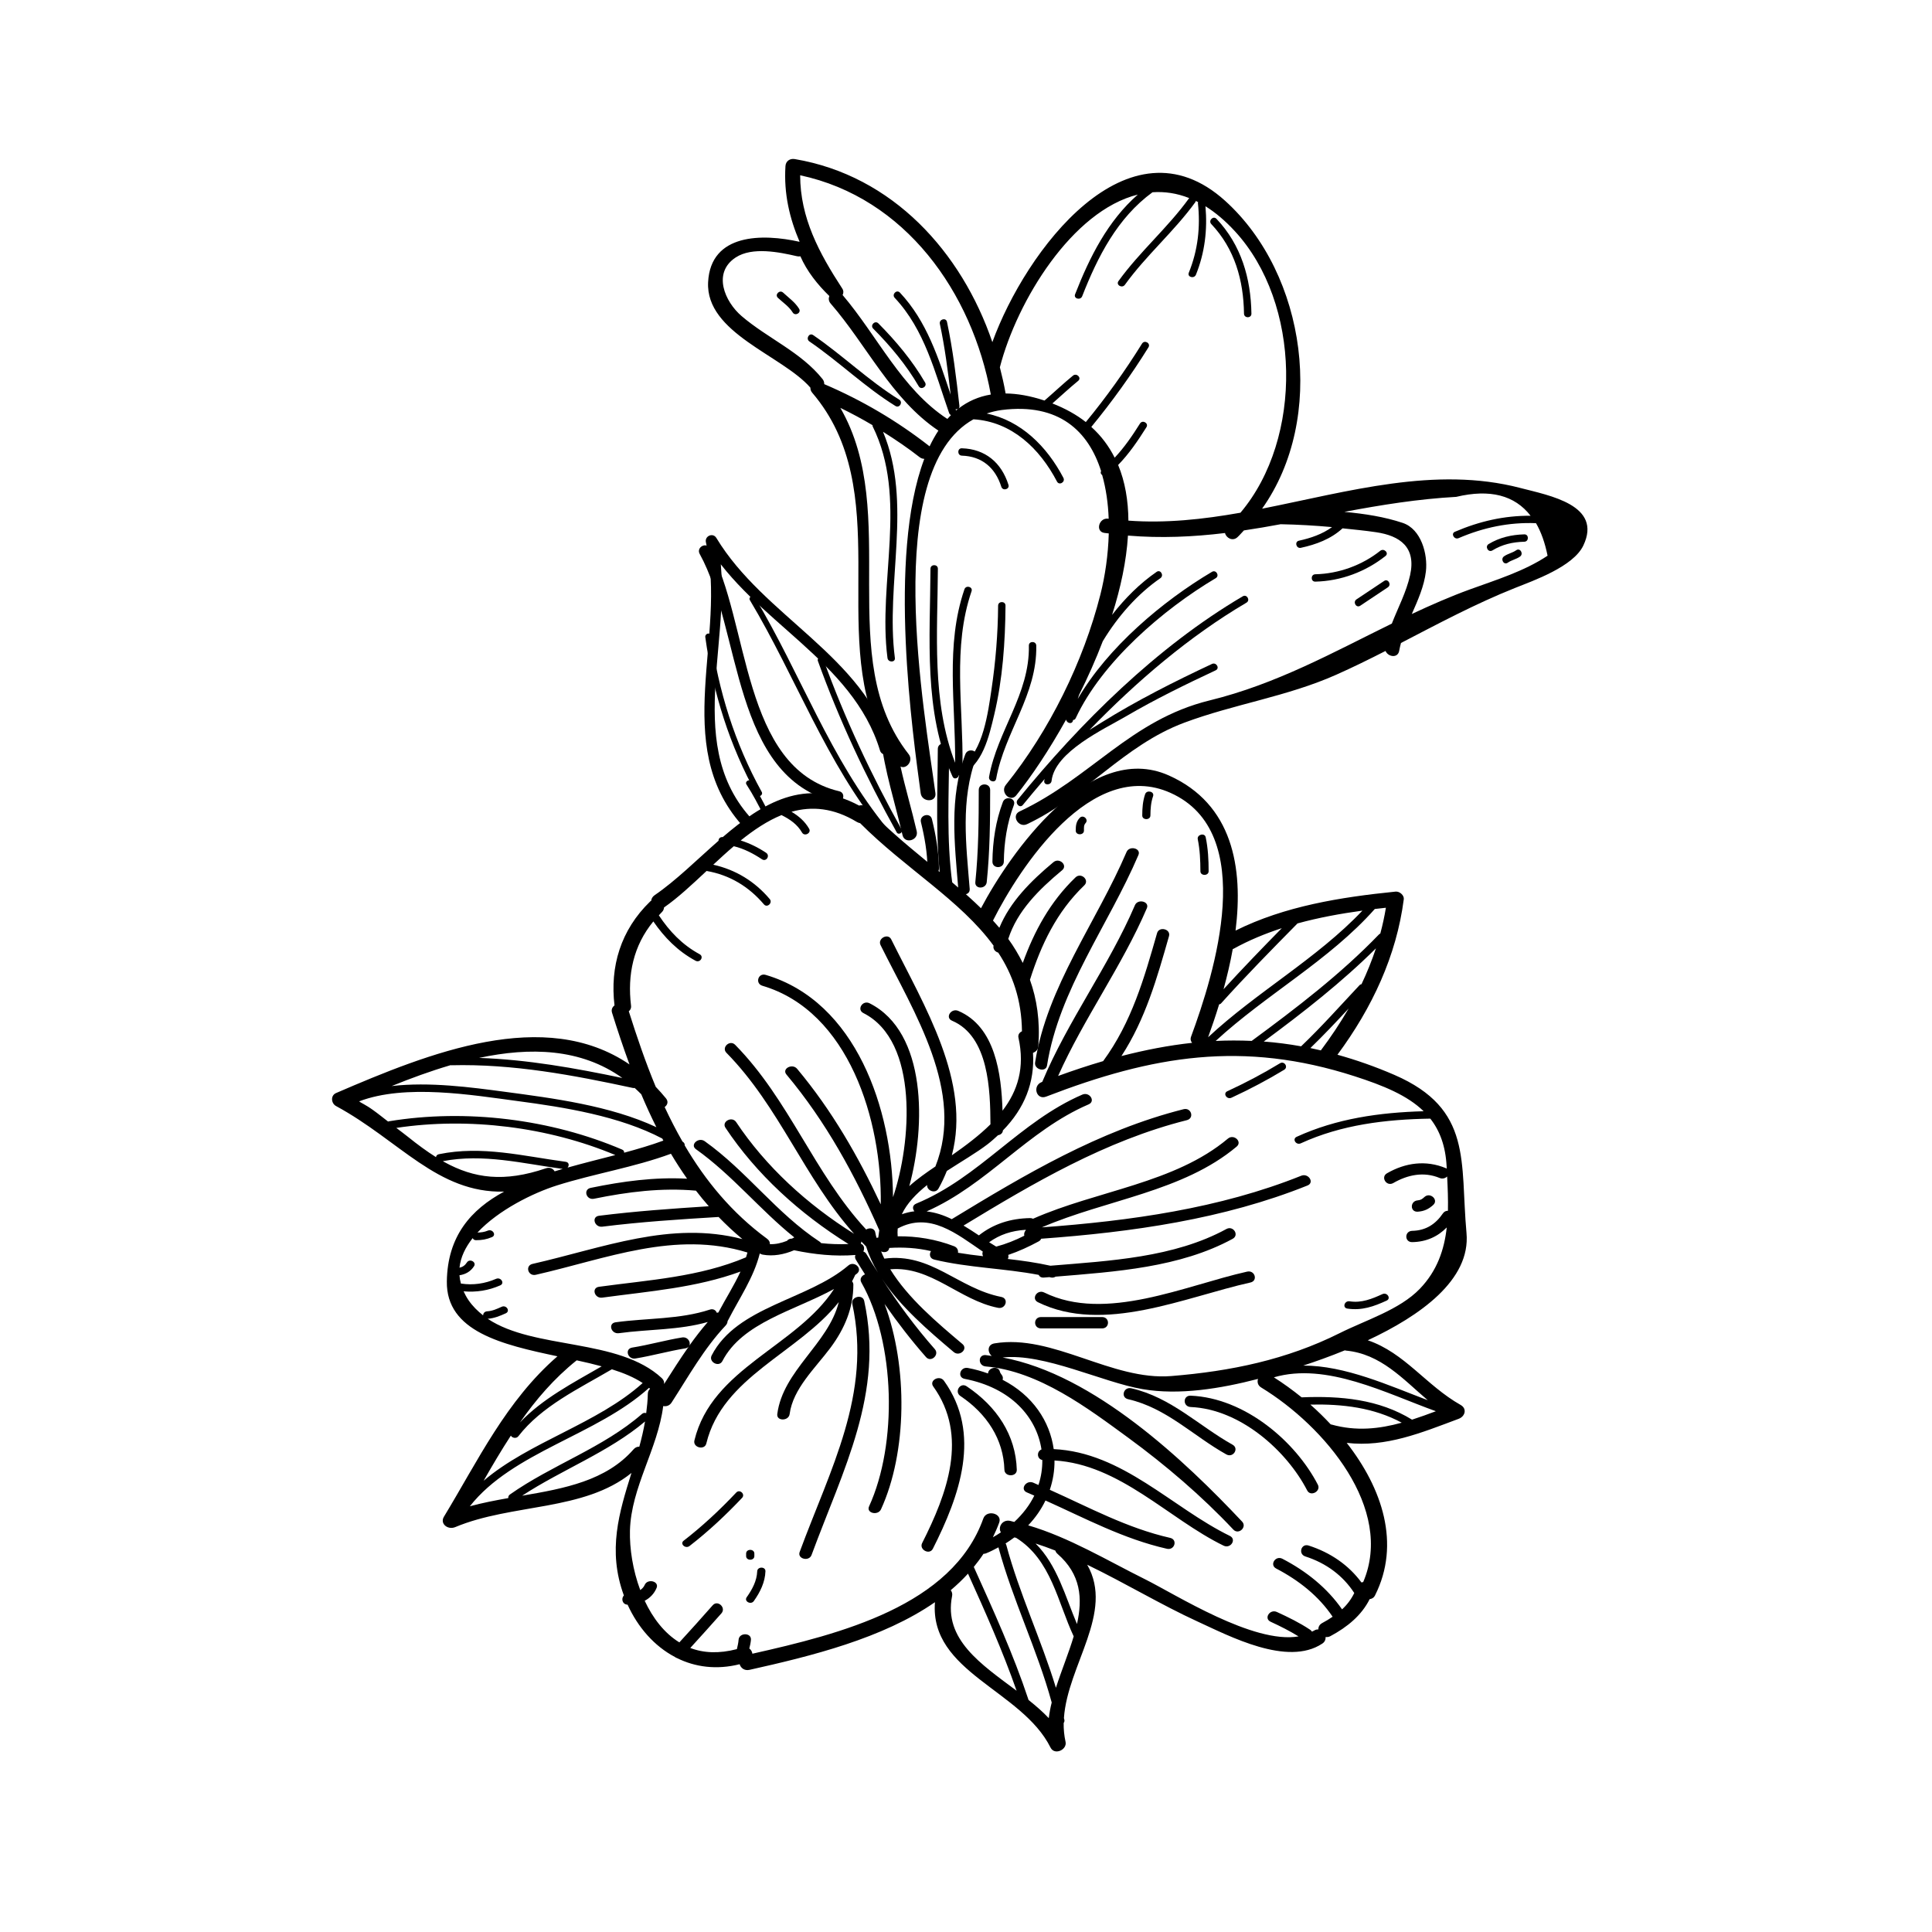 <?xml version="1.0" encoding="UTF-8"?>
<!-- Uploaded to: SVG Repo, www.svgrepo.com, Generator: SVG Repo Mixer Tools -->
<svg fill="#000000" width="800px" height="800px" version="1.1" viewBox="144 144 512 512" xmlns="http://www.w3.org/2000/svg">
 <g>
  <path d="m370.15 484.44c0-0.363-0.152-0.641-0.348-0.875 0.289-0.551 0.574-1.113 0.832-1.691 0.16-0.137 0.344-0.258 0.504-0.383 1.547-1.328-0.777-3.445-2.316-2.125-10.73 9.168-29.5 10.812-36.219 23.824-0.906 1.742 1.914 3.254 2.828 1.527 5.297-10.262 19.098-13.359 29.605-19.129-9.98 15.34-32.371 20.938-37.012 40.148-0.449 1.891 2.707 2.684 3.16 0.797 4.277-17.703 24.41-23.98 35.109-37.477-2.762 11.078-14.793 18.105-16.305 29.68-0.25 1.918 3.031 1.91 3.273 0 0.883-6.731 6.832-12.211 10.844-17.594 3.762-5.074 6.055-10.559 6.043-16.703z"/>
  <path d="m373.02 488.75c-0.414-1.898-3.562-1.094-3.152 0.797 5.18 23.871-5.844 43.75-13.949 65.742-0.676 1.84 2.488 2.621 3.152 0.797 8.375-22.699 19.262-42.871 13.949-67.336z"/>
  <path d="m391.32 511.43c9.438 13.121 3.656 28.457-2.938 41.492-0.883 1.734 1.941 3.266 2.832 1.516 7.098-14.043 13.039-30.465 2.941-44.527-1.16-1.609-4.008-0.113-2.836 1.52z"/>
  <path d="m398.52 513.96c7.031 4.727 11.426 11.492 11.656 19.543 0.055 1.941 3.336 1.949 3.285 0-0.277-9.191-5.289-16.766-13.289-22.121-1.707-1.141-3.34 1.453-1.652 2.578z"/>
  <path d="m436.05 493.03h-16.156c-2.102 0-2.102 3.012 0 3.012h16.156c2.106 0 2.106-3.012 0-3.012z"/>
  <path d="m419.06 489.1c17.359 8.531 38.969-1.367 56.316-5.223 2.055-0.453 1.188-3.344-0.871-2.883-16.328 3.641-37.543 13.512-53.785 5.531-1.867-0.922-3.504 1.668-1.66 2.574z"/>
  <path d="m470.64 526.86c-9.004-5.039-16.281-12.543-26.828-14.949-2.039-0.473-2.918 2.418-0.855 2.891 10.191 2.324 17.301 9.77 26.027 14.629 1.82 1.02 3.457-1.578 1.656-2.57z"/>
  <path d="m459.54 513.87c-2.117-0.082-2.109 2.91 0 3.004 13.219 0.551 25.52 11.699 30.879 22.113 0.898 1.742 3.719 0.215 2.828-1.516-5.887-11.43-19.312-23.004-33.707-23.602z"/>
  <path d="m519.73 465.11c1.707-0.117 2.883-0.699 4.086-1.785 1.508-1.359-0.82-3.481-2.312-2.117-0.543 0.492-0.961 0.836-1.773 0.898-2.098 0.148-2.113 3.152 0 3.004z"/>
  <path d="m421.47 426.37c3.176-20.121 16.27-37.152 24.223-55.781 0.77-1.797-2.387-2.574-3.144-0.812-7.984 18.668-21.062 35.629-24.238 55.797-0.293 1.902 2.867 2.695 3.16 0.797z"/>
  <path d="m531.09 516.33c-9.145-5.164-14.809-13.805-24.609-17.141 13.773-6.445 27.305-15.949 26.156-28.445-1.727-18.883 1.703-32.84-19.078-41.871-5.141-2.231-10.168-3.977-15.121-5.359 9.195-12.43 15.648-26.227 17.582-41.223 0.125-1.008-1.098-2.121-2.18-2.004-14.637 1.48-29.391 3.848-42.406 10.328 2.082-16.691-0.742-33.555-17.695-41.117-21.098-9.41-42.113 20.695-49.766 35.195-9.023-8.82-20.516-16.484-30.266-26.676-0.621-0.645-1.367-0.727-2.023-0.527-14.273-7.668-25.648-0.664-36.148 8.352-0.02 0-0.047-0.016-0.07-0.016-0.707-0.012-1.059 0.488-1.047 0.984-5.773 5.059-11.309 10.59-16.934 14.426-0.594 0.406-0.855 0.938-0.91 1.48-0.09 0.066-0.188 0.098-0.266 0.18-7.84 7.582-10.688 17.281-9.457 27.555-0.574 0.422-0.918 1.094-0.648 1.949 1.426 4.566 2.949 9.141 4.621 13.688-22.523-15.34-53.031-3.078-77.754 7.578-1.531 0.66-1.316 2.754 0 3.457 16.828 9.125 26.84 23.086 44.516 22.672-8.785 4.75-15 11.801-15.168 23.797-0.188 13.305 14.676 16.746 29.312 19.844-13.621 11.82-21.059 27.648-30.086 42.516-1.129 1.879 1.059 3.551 2.988 2.754 15.07-6.309 34.066-4.141 46.715-14.359-3.25 10.43-6.402 20.504-2.016 32.461-0.77 0.828-0.43 2.383 0.992 2.457 2.731 6.012 7.078 10.973 12.52 13.844 0.172 0.137 0.352 0.227 0.555 0.297 4.836 2.402 10.496 3.168 16.617 1.633 0.277 0.961 1.25 1.809 2.637 1.484 16.293-3.633 35.258-8.305 49.121-17.922-1.441 18.586 23.008 23.25 30.625 38.516 1.082 2.176 4.469 0.559 3.981-1.527-0.367-1.672-0.52-3.336-0.492-4.988 0.16-0.215 0.25-0.484 0.188-0.816-0.035-0.156-0.098-0.316-0.121-0.484 0.953-14.012 13.418-27.965 6.168-40.629 10.004 4.832 19.715 10.688 29.234 15.043 8.484 3.883 23.82 11.984 33.035 5.875 0.719-0.453 0.945-1.125 0.91-1.762 0.414 0.031 0.848 0.012 1.293-0.246 4.488-2.402 8.254-5.523 10.379-9.789 0.57-0.07 1.098-0.352 1.422-0.992 6.871-13.66 1.914-28.379-7.5-40.422 10.414 1.211 19.734-2.664 29.691-6.387 1.688-0.641 2.25-2.676 0.504-3.66zm-8.719-1.258c-10.352-3.926-21.922-9.199-33-9.18 3.273-1.074 7.078-2.418 11.047-4.047 0.086 0.02 0.125 0.059 0.211 0.07 9.293 0.852 15.168 7.574 21.742 13.156zm-28.336-92.707c-0.926-0.227-1.848-0.422-2.766-0.621 3.488-3.375 6.832-6.918 10.141-10.48-2.227 3.82-4.68 7.523-7.375 11.102zm10.785-17.555c-0.191 0.035-0.387 0.117-0.543 0.289-5.074 5.41-10.035 10.992-15.418 16.137-0.023 0.02-0.023 0.039-0.035 0.051-3.324-0.598-6.621-1.023-9.914-1.27 10.43-7.691 20.633-15.672 29.73-24.695-1.082 3.231-2.356 6.402-3.82 9.488zm6.461-20.246c-0.387 2.309-0.875 4.586-1.484 6.836-0.125 0.055-0.258 0.125-0.383 0.266-10.09 10.469-21.836 19.453-33.699 28.184-3.188-0.137-6.367-0.145-9.543 0.012 13.395-12.34 30.117-21.371 42.164-34.969 0.977-0.121 1.961-0.219 2.945-0.328zm-6.223 0.762c-12.047 12.727-28.047 21.562-40.895 33.559 0.961-2.676 1.977-5.598 2.918-8.711 0.188-0.039 0.387-0.105 0.555-0.309 6.508-7.234 13.355-14.188 20.219-21.148 5.602-1.539 11.379-2.59 17.203-3.391zm-34.363 10.18c0.07-0.031 0.137-0.031 0.215-0.07 4.082-2.262 8.379-4.016 12.785-5.461-5.231 5.324-10.418 10.695-15.441 16.184 0.934-3.426 1.789-7.008 2.441-10.652zm-160.06 16.492c0.418-0.316 0.684-0.797 0.598-1.484-0.996-8.176 0.613-15.895 5.91-22.324 2.887 4.191 6.438 7.859 11.176 10.414 1.211 0.66 2.309-1.059 1.098-1.723-4.641-2.508-8.039-6.125-10.812-10.305 0.273-0.281 0.508-0.578 0.801-0.855 0.398-0.387 0.535-0.816 0.57-1.234 3.688-2.562 7.426-6.07 11.273-9.672 6.219 1.074 11.27 4.219 15.203 8.852 0.855 1.02 2.387-0.406 1.535-1.406-3.93-4.644-8.949-7.754-14.965-9.105 1.789-1.668 3.598-3.332 5.441-4.898 2.707 0.641 5.231 1.977 7.465 3.461 1.137 0.762 2.227-0.961 1.102-1.719-2.047-1.367-4.324-2.504-6.731-3.266 3.461-2.785 7.043-5.188 10.812-6.727 2.262 1.137 4.18 2.453 5.438 4.629 0.656 1.145 2.539 0.125 1.883-1.004-1.129-1.965-2.754-3.367-4.676-4.504 5.359-1.5 11.082-1.078 17.316 2.695 0.297 0.176 0.59 0.281 0.871 0.324 11.93 11.98 26.605 20.43 35.367 32.469 0 0.02-0.004 0.023-0.016 0.031-0.18 0.926 0.484 1.586 1.25 1.809 3.82 5.809 6.195 12.531 6.289 20.848-0.629 0.277-1.102 0.867-0.934 1.664 1.77 7.981-0.215 14.152-4.219 19.375-0.301-9.77-1.914-22.277-11.73-26.449-1.898-0.797-3.562 1.789-1.656 2.602 9.785 4.152 10.137 18.469 10.188 27.461-2.949 2.922-6.481 5.598-10.23 8.207 5.133-19.504-7.234-39.418-16.066-57.219-0.867-1.754-3.688-0.223-2.828 1.516 8.934 18.008 22.418 38.797 14.539 58.664-2.383 1.613-4.805 3.305-6.926 5.215 4.359-15.898 4.672-40.77-10.508-48.453-1.848-0.938-3.5 1.652-1.652 2.59 14.785 7.465 12.707 34.547 7.848 48.789-0.176-23.211-9.758-51.836-33.738-58.91-2.019-0.594-2.871 2.297-0.871 2.883 22.922 6.762 31.703 35.742 31.363 57.93-5.961-12.688-12.934-24.895-22.172-35.926-1.27-1.516-4.109-0.031-2.832 1.508 10.539 12.586 18.141 26.648 24.609 41.277-0.074 0.672-0.18 1.301-0.273 1.949-0.152 0.02-0.309 0.039-0.457 0.059-0.121-0.465-0.242-0.938-0.332-1.414-0.223-1.199-1.547-1.32-2.414-0.785-13.836-14.938-20.332-34.324-34.711-48.945-1.414-1.438-3.723 0.691-2.312 2.117 14.055 14.297 20.59 33.16 33.832 47.969-12.434-7.766-23.422-17.84-31.266-29.617-1.094-1.641-3.918-0.137-2.828 1.508 8.176 12.297 19.629 22.742 32.605 30.816-2.434 0.102-4.848 0.02-7.246-0.238-0.105-0.125-0.211-0.266-0.367-0.363-11.512-7.566-19.336-18.707-30.5-26.656-1.641-1.16-3.977 0.938-2.312 2.125 9.656 6.879 16.914 16.031 26.059 23.371-0.203 0.102-0.398 0.215-0.609 0.324-0.574-0.012-1.047 0.215-1.328 0.59-1.461 0.578-3.008 0.945-4.539 0.875 0.047-0.484-0.145-0.992-0.73-1.426-9.34-6.848-16.324-15.371-21.828-24.727 0.02-0.332-0.09-0.68-0.449-0.938-0.035-0.02-0.09-0.039-0.133-0.07-1.707-2.992-3.285-6.051-4.734-9.168 0.727-0.539 1.074-1.414 0.332-2.324-0.875-1.082-1.785-2.074-2.699-3.043-2.731-6.574-5.027-13.316-7.141-20.016zm93.891 64.902c-2.227-0.238-4.438-0.539-6.644-0.906 0.086-0.672-0.191-1.406-1.047-1.734-4.875-1.859-9.859-2.684-14.938-2.625-0.059-0.711-0.059-1.395 0.004-2.066 8.484-4.555 15.637 1.426 22.555 6.121-0.172 0.387-0.129 0.828 0.07 1.211zm-32.406-3.297c0.09-0.188 0.125-0.383 0.137-0.59 0.422 0.434 0.848 0.887 1.281 1.32 0.742 2.394 1.805 4.684 3.117 6.898-1.039-1.633-2.074-3.273-3.062-4.938-0.207-0.344-0.492-0.523-0.801-0.629 0.414-0.773 0.211-1.785-0.672-2.062zm-63.188-43.922c-12.531-2.625-25.148-4.883-37.973-5.324 13.48-2.883 26.93-2.57 37.973 5.324zm-45.508-3.406c0.047 0.012 0.07 0.031 0.121 0.031 16.348-0.414 32.324 2.602 48.16 6.012 0.18 0.039 0.344 0.031 0.488 0 0.594 0.527 1.168 1.094 1.75 1.672 1.238 2.941 2.57 5.856 4.004 8.727-12.246-5.727-27.371-7.672-40.352-9.406-8.621-1.145-19.801-2.664-29.789-1.496 5.043-2.051 10.297-3.977 15.617-5.539zm-16.566 14.957c-1.328-1.012-2.613-2.074-3.984-3.047-1.996-1.445-3.324-1.961-3.703-2.312 12.293-4.684 29.973-1.672 42.059-0.07 12.375 1.633 27.031 3.984 38.289 9.93 0.102 0.176 0.188 0.363 0.281 0.539-3.25 1.199-6.758 2.223-10.395 3.211 0.031-0.324-0.105-0.672-0.543-0.836-18.773-8.039-41.359-10.863-61.766-7.496-0.09 0-0.156 0.051-0.238 0.082zm12.688 9.426c-2.422-1.527-4.863-3.316-7.422-5.379-1.012-0.816-2.07-1.578-3.094-2.371 19.242-2.902 40.34-0.227 58.043 7.195-4.176 1.082-8.465 2.144-12.66 3.324 0.469-0.523 0.422-1.406-0.488-1.535-11.273-1.512-22.219-4.363-33.602-2.016-0.504 0.102-0.742 0.434-0.777 0.781zm2.223 1.305c0-0.012-0.012-0.012-0.012-0.012-0.133-0.07-0.266-0.145-0.398-0.227 10.73-2.066 21.156 0.621 31.773 2.055-0.715 0.215-1.438 0.422-2.144 0.641-0.414-0.711-1.23-1.18-2.324-0.805-11.062 3.766-19.02 2.68-26.895-1.652zm11.492 41.531c1.738-0.137 3.231-0.754 4.785-1.457 1.258-0.578 0.156-2.301-1.102-1.723-1.238 0.559-2.449 1.125-3.856 1.199-0.707 0.051-1.055 0.57-1.047 1.082-1.465-1.152-2.793-2.449-3.879-4.035-0.535-0.785-0.945-1.578-1.301-2.344 3.359 0.297 6.606-0.215 9.707-1.578 1.27-0.551 0.168-2.273-1.098-1.734-2.941 1.281-6.117 1.754-9.324 1.25-0.207-0.734-0.328-1.465-0.379-2.195 1.637-0.246 2.961-1.004 3.859-2.402 0.711-1.113-1.176-2.117-1.891-0.992-0.488 0.766-1.125 1.211-1.961 1.395 0.289-2.797 1.566-5.41 3.488-7.844 0.156 0.309 0.414 0.551 0.883 0.551 1.551 0 2.812-0.215 4.223-0.816 1.281-0.523 0.168-2.254-1.102-1.715-0.922 0.383-1.773 0.484-2.734 0.504 5.586-5.992 14.773-10.5 21.059-12.488 9.992-3.148 20.402-4.781 30.219-8.395 1.336 2.262 2.766 4.457 4.277 6.613-8.605-0.473-17.105 0.691-25.539 2.43-2.066 0.414-1.195 3.293 0.867 2.883 8.949-1.828 17.906-2.961 27.02-2.144 1.09 1.414 2.223 2.785 3.402 4.133-9.719 0.621-19.426 1.309-29.086 2.519-2.086 0.258-1.195 3.148 0.871 2.891 10.227-1.281 20.52-1.949 30.816-2.57 1.977 2.035 4.066 4.004 6.312 5.863-18.973-4.938-36.891 2.312-55.625 6.574-2.047 0.473-1.176 3.356 0.871 2.883 18.742-4.262 36.891-11.801 56.086-5.906-0.109 0.434-0.25 0.855-0.387 1.281-12.379 5.234-25.641 5.984-38.949 7.805-2.082 0.277-1.195 3.168 0.871 2.871 12.539-1.703 24.863-2.602 36.625-6.906-1.699 3.699-3.945 7.203-5.871 10.852-0.133 0.02-0.266 0.02-0.398 0.082-0.258-0.672-0.926-1.168-1.875-0.848-7.981 2.625-16.652 2.211-24.957 3.356-2.086 0.289-1.195 3.168 0.871 2.891 7.856-1.082 15.949-0.785 23.566-2.973-1.75 2.023-3.379 4.133-4.906 6.289 0.469-0.945-0.406-2.418-1.914-2.188-4.449 0.73-8.766 1.969-13.215 2.684-2.082 0.344-1.195 3.238 0.867 2.891 4.445-0.73 8.766-1.961 13.215-2.684 0.449-0.07 0.734-0.277 0.926-0.523-2.281 3.254-4.422 6.613-6.559 9.984 0.074-0.527-0.082-1.082-0.598-1.566-11.492-10.691-33.805-7.477-46.137-15.727zm23.566 11.008c2.281 0.492 4.504 1.012 6.625 1.594-7.668 4.418-15.719 8.609-21.668 14.879 4.207-6.016 9.012-11.641 15.043-16.473zm-17.445 19.953c0.316 0.598 1.422 0.898 1.996 0.156 6.168-7.969 15.961-12.555 24.777-17.734 3.141 0.984 5.926 2.156 8.16 3.641-11.996 10.812-30.008 15.547-42.152 25.902 2.316-4.055 4.68-8.062 7.219-11.965zm-0.676 16.551c-3.465 0.621-6.898 1.27-10.191 2.176 11.391-14.453 33.633-18.801 47.484-31.383 0.09 0.09 0.195 0.156 0.281 0.238-0.344 0.324-0.59 0.734-0.598 1.32-0.035 1.742-0.207 3.457-0.43 5.141-0.348-0.117-0.746-0.105-1.098 0.195-10.293 8.992-23.84 13.492-35.016 21.363-0.363 0.254-0.473 0.617-0.434 0.949zm3.668-0.629c10.617-6.949 22.883-11.512 32.57-19.668-0.395 2.273-0.918 4.488-1.516 6.68-0.52-0.02-1.059 0.168-1.508 0.68-7.289 8.363-18.379 10.398-29.547 12.309zm113.94 26.602c0.125-0.621-0.035-1.145-0.359-1.559 1.629-1.375 3.164-2.836 4.578-4.387 4.621 10.23 9.184 20.484 12.879 31.035-9.359-7-19.391-13.598-17.098-25.09zm25.625 32.348c-1.613-1.703-3.449-3.285-5.387-4.84-0.004-0.02 0-0.051-0.004-0.07-3.984-12.004-9.266-23.59-14.48-35.164 0.902-1.113 1.777-2.262 2.57-3.473 0.223 0 0.441-0.039 0.672-0.125 1.168-0.465 2.231-1.031 3.289-1.594 3.773 13.98 10.312 27.172 14.117 41.121-0.355 1.387-0.605 2.769-0.777 4.144zm1.891-8.043c-3.879-12.75-9.699-24.973-13.156-37.875-0.047-0.145-0.105-0.277-0.203-0.363 0.82-0.516 1.598-1.062 2.344-1.613 0.16 0.039 0.312 0.07 0.465 0.105 9.305 5.793 11.023 17.109 15.262 26.117-1.336 4.473-3.25 9.062-4.711 13.629zm5.582-16.898c-3.125-7.379-5.215-15.578-10.973-21.34 1.758 0.57 3.488 1.18 5.219 1.867 0.105 0.297 0.262 0.59 0.57 0.855 6.258 5.453 6.699 11.852 5.184 18.617zm75.848-11.129c-0.156 0.031-0.316 0.051-0.469 0.105-3.375-4.586-8.184-7.91-13.984-9.777-1.996-0.641-2.848 2.254-0.875 2.891 5.566 1.785 9.98 5.098 12.965 9.691-0.801 1.641-1.883 3.09-3.234 4.328-3.949-5.668-9.43-10.086-15.805-13.402-1.84-0.961-3.488 1.621-1.668 2.578 6.09 3.18 11.297 7.332 14.969 12.781-0.867 0.598-1.789 1.16-2.762 1.672-0.766 0.422-1.039 1.055-1.012 1.691-0.379-0.012-0.77 0.059-1.176 0.332-0.168 0.105-0.359 0.145-0.527 0.258-0.105-0.188-0.262-0.352-0.484-0.504-2.762-1.848-5.754-3.305-8.805-4.707-1.879-0.855-3.547 1.723-1.656 2.59 2.555 1.18 5.019 2.418 7.391 3.879-11.98 2.074-32.41-11.039-40.797-15.203-9.812-4.871-20.012-11.047-30.848-14.227 1.934-2.035 3.461-4.254 4.578-6.586 10.539 4.731 20.672 10.184 32.18 12.793 2.047 0.473 2.906-2.418 0.871-2.883-11.418-2.59-21.441-8.062-31.902-12.742 0.852-2.539 1.273-5.144 1.246-7.773 17.336 1.031 30.172 15.434 44.797 22.57 1.875 0.918 3.527-1.672 1.672-2.578-15.367-7.508-28.43-22.148-46.68-23.004-1.027-7.352-5.535-14.246-13.543-18.367 0.066-0.215 0.098-0.473 0.035-0.746-0.121-0.523-0.629-0.887-0.734-1.352-0.398-1.754-3.098-1.18-3.164 0.422-1.656-0.598-3.426-1.102-5.32-1.457-2.062-0.402-2.938 2.481-0.871 2.883 12.305 2.371 19.055 10.156 20.355 18.707-1.316 0.527-1.23 2.5 0.223 2.797 0.02 2.223-0.301 4.438-1.023 6.621-0.465-0.207-0.926-0.422-1.395-0.621-1.91-0.777-3.582 1.797-1.668 2.59 0.66 0.277 1.301 0.559 1.961 0.848-1.234 2.508-3.023 4.863-5.301 6.977-0.371-0.102-0.734-0.207-1.113-0.289-2.121-0.434-3.281 1.762-2.438 3.043-0.691 0.453-1.375 0.898-2.121 1.309 0.605-1.27 1.188-2.551 1.676-3.906 0.875-2.457-3.344-3.5-4.211-1.074-8.246 23.137-37.855 30.59-61.199 35.836-0.086-0.551-0.359-1.055-0.816-1.375 0.188-0.777 0.371-1.535 0.43-2.324 0.133-1.949-3.141-1.93-3.273 0-0.059 0.836-0.262 1.652-0.453 2.481-4.731 1.238-8.855 1.043-12.348-0.309 2.769-3.047 5.547-6.102 8.258-9.18 1.305-1.508-0.996-3.633-2.312-2.137-2.902 3.324-5.879 6.586-8.844 9.84-4.019-2.469-7.047-6.465-9.184-11.027 1.379-0.73 2.492-1.84 3.148-3.394 0.754-1.797-2.414-2.578-3.16-0.785-0.246 0.578-0.68 0.992-1.168 1.34-1.965-5.266-2.848-10.973-2.727-15.793 0.309-11.441 7.379-21.598 8.812-32.965 0.805 0.145 1.676-0.09 2.215-0.926 4.516-6.969 8.539-14.27 14.34-20.43 0.363-0.395 0.492-0.805 0.52-1.219 0.031-0.039 0.066-0.059 0.086-0.105 3.066-5.984 6.82-11.367 8.422-17.715 0.016-0.012 0.035-0.031 0.051-0.039 0.18 0.125 0.398 0.238 0.695 0.297 2.82 0.523 5.734-0.039 8.359-1.16 5.367 1.125 10.75 1.691 16.254 1.258-0.156 0.352-0.16 0.785 0.102 1.23 0.781 1.32 1.621 2.609 2.434 3.906-0.852 0.309-1.512 1.188-0.969 2.144 9.035 15.961 9.617 42.812 2.047 59.344-0.82 1.785 2.348 2.539 3.16 0.777 6.914-15.094 7.188-37.715 0.945-54.426 3.394 4.863 7.031 9.582 10.992 14.09 1.324 1.516 3.633-0.629 2.324-2.117-5.188-5.894-9.812-12.16-14.027-18.676 4.914 7.457 12.438 13.875 19.043 19.453 1.547 1.309 3.871-0.816 2.309-2.125-6.711-5.668-14.445-12.172-19.133-19.809 10.809-0.926 18.277 8.188 28.562 10.211 2.055 0.414 2.926-2.469 0.871-2.883-11.504-2.273-18.574-11.789-31-10.156-0.309-0.629-0.586-1.27-0.848-1.91 0.855 0.395 1.965 0.207 2.156-0.887 0.004-0.02 0.004-0.02 0.004-0.031 3.754-0.246 7.438 0 11.059 0.836-0.527 0.777-0.379 1.969 0.867 2.254 9.082 2.176 18.512 2.301 27.664 4.047 0.215 0.453 0.66 0.777 1.402 0.711 0.484-0.039 0.961-0.07 1.465-0.117 0.098 0.039 0.188 0.051 0.301 0.082 0.523 0.125 0.969 0.02 1.316-0.207 15.945-1.309 32.949-2.414 46.926-10.027 1.812-0.992 0.16-3.582-1.656-2.602-13.871 7.578-30.867 8.434-46.648 9.734-3.719-0.828-7.492-1.359-11.285-1.789 0.176-0.332 0.227-0.719 0.105-1.074 2.82-0.953 5.512-2.195 8.102-3.602 0.332-0.188 0.523-0.422 0.637-0.691 24.051-1.742 48.371-5.184 70.562-14.102 1.941-0.766 0.266-3.356-1.648-2.59-21.578 8.66-45.359 11.977-68.734 13.68 17.055-7.371 37.363-9.418 51.629-21.41 1.551-1.301-0.762-3.414-2.316-2.117-14.125 11.887-34.762 13.766-51.656 21.246-0.215-0.117-0.469-0.176-0.77-0.176-5.148 0.09-9.719 1.516-13.578 4.586-1.344-0.906-2.711-1.789-4.066-2.602 18.512-11.246 37.57-22.496 59.191-27.938 2.031-0.523 1.168-3.414-0.883-2.902-22.398 5.648-42.133 17.398-61.312 29.07-0.035 0.012-0.051 0.051-0.09 0.082-2.156-1.062-4.379-1.809-6.695-2.066 16.172-7.144 26.676-21.363 42.941-28.371 1.906-0.816 0.25-3.394-1.656-2.59-16.652 7.184-27.227 21.949-44.043 28.898-1.043 0.434-1.012 1.375-0.48 2.035-1.09 0.117-2.191 0.395-3.324 0.777 1.344-2.883 3.805-5.422 6.699-7.742-0.141 1.438 2.152 2.457 3.012 0.938 0.875-1.547 1.586-3.109 2.211-4.664 3.879-2.527 7.875-4.832 10.793-7.074 0.996-0.766 1.895-1.582 2.781-2.402 0.66-0.102 1.23-0.516 1.293-1.27 5.719-5.844 8.469-12.723 7.969-20.555 0.734-0.266 1.344-0.848 1.414-1.754 0.492-6.75-0.398-12.488-2.223-17.602 2.938-9.23 7.043-17.977 14.398-25.027 1.465-1.402-0.84-3.523-2.316-2.125-6.762 6.488-10.965 14.328-13.984 22.68-1.113-2.215-2.379-4.363-3.844-6.367 2.371-7.387 8.07-13.043 14.277-18.207 1.566-1.309-0.746-3.438-2.312-2.125-5.984 4.988-11.504 10.508-14.324 17.383-0.555-0.648-1.125-1.293-1.691-1.918 7.129-14.125 26.133-43.168 47-33.855 23.488 10.465 11.621 48.023 5.496 64.625-0.242 0.672-0.086 1.219 0.273 1.641-6.207 0.672-12.43 1.879-18.727 3.5 6.359-9.777 9.445-20.691 12.605-31.781 0.535-1.875-2.625-2.672-3.16-0.801-3.402 11.914-6.734 23.633-14.293 33.926-3.934 1.152-7.914 2.469-11.934 3.934 6.801-15.23 16.922-29.086 23.52-44.461 0.762-1.797-2.41-2.57-3.16-0.797-6.918 16.152-17.789 30.621-24.562 46.82-0.051 0.012-0.09 0.039-0.137 0.051-2.551 0.984-1.43 4.852 1.16 3.859 28.25-10.891 52.109-14.957 81.777-5.391 7.582 2.449 13.945 5.047 18.273 9.262-11.672 0.332-23.07 1.93-33.656 6.781-1.258 0.578-0.152 2.301 1.102 1.723 10.77-4.934 22.441-6.34 34.32-6.543 2.519 3.211 4.051 7.281 4.324 12.676 0.012 0.207 0.031 0.402 0.031 0.598-0.074-0.051-0.109-0.105-0.23-0.145-5.297-2.207-10.73-1.457-15.598 1.352-1.777 1.012-0.133 3.613 1.656 2.59 3.785-2.188 8.082-3.098 12.297-1.34 0.77 0.316 1.512 0.059 1.98-0.395 0.16 3.043 0.277 6.082 0.211 9.082-0.5 0-0.977 0.188-1.32 0.68-1.906 2.797-4.434 4.555-8.133 4.637-2.106 0.039-2.106 3.043 0 2.992 3.797-0.07 6.805-1.508 9.141-3.894-0.66 5.914-2.543 11.492-7.144 16.273-5.375 5.566-14.297 8.266-21.266 11.758-14.031 7.008-28.781 10.078-44.594 11.355-15.801 1.289-31.441-11.23-46.836-8.66-1.965 0.316-1.91 2.352-0.734 3.336-0.543-0.07-1.078-0.176-1.605-0.227-2.109-0.188-2.09 2.828 0 3.004 14.078 1.219 27.094 11.098 37.734 18.871 10 7.32 19.539 15.488 27.895 24.375 1.387 1.465 3.684-0.66 2.316-2.125-15.008-15.941-39.18-38.996-63.469-43.492 10.934-1.219 26.504 6.586 37.066 8.383 9.703 1.672 20.652-0.125 30.617-2.707-0.25 0.797-0.098 1.715 0.871 2.293 16.809 10.246 35.281 32.191 27.004 51.543zm-99.129-90.047c2.828-2.055 6.047-3.078 9.664-3.293 0.023 0.031 0.047 0.059 0.074 0.082-0.406 0.414-0.539 0.984-0.422 1.484-2.371 1.199-4.848 2.195-7.441 2.883-0.625-0.375-1.25-0.773-1.875-1.156zm90.684 48.297c-0.047-0.012-0.102 0-0.145-0.012-1.727-1.84-3.527-3.621-5.414-5.266 8.523-0.176 16.801 0.797 24.223 4.801-5.969 1.641-12.051 2.332-18.664 0.477zm21.391-1.281c-8.785-5.402-18.898-6.34-29.258-5.914-2.414-1.949-4.871-3.727-7.359-5.305 13.926-4.055 29.703 4.223 42.93 8.984-2.106 0.789-4.203 1.559-6.312 2.234z"/>
  <path d="m483.21 425.78c-4.488 2.727-9.141 5.184-13.949 7.402-1.254 0.578-0.145 2.301 1.098 1.723 4.812-2.223 9.461-4.684 13.957-7.402 1.164-0.699 0.062-2.426-1.105-1.723z"/>
  <path d="m501.07 490.79c3.84 0.578 7.039-0.57 10.402-2.117 1.25-0.57 0.141-2.293-1.113-1.723-2.785 1.27-5.527 2.402-8.695 1.91-1.387-0.207-1.98 1.727-0.594 1.93z"/>
  <path d="m344.67 560.41c-0.102 2.527-1.301 4.781-2.793 6.879-0.762 1.094 1.129 2.086 1.891 1.012 1.707-2.414 2.973-4.996 3.082-7.891 0.051-1.297-2.137-1.289-2.18 0z"/>
  <path d="m339.12 539.53c-4.301 4.555-8.918 8.887-13.945 12.773-1.078 0.828 0.473 2.231 1.543 1.414 5.039-3.894 9.637-8.219 13.945-12.773 0.91-0.969-0.621-2.387-1.543-1.414z"/>
  <path d="m343.91 556.38v-0.672c0-1.301-2.18-1.301-2.18 0v0.672c0 1.281 2.18 1.281 2.18 0z"/>
  <path d="m448.87 360.11c0.02-1.773 0.125-3.414 0.707-5.117 0.434-1.234-1.684-1.758-2.106-0.527-0.629 1.863-0.762 3.699-0.762 5.652-0.004 1.277 2.16 1.277 2.16-0.008z"/>
  <path d="m464.3 374.88c0-3.023-0.152-6.004-0.777-8.992-0.262-1.273-2.363-0.727-2.102 0.527 0.57 2.816 0.691 5.613 0.699 8.465-0.004 1.293 2.18 1.293 2.18 0z"/>
  <path d="m430.14 360.74c-0.957 1.02-1.055 2.066-1.059 3.379-0.012 1.301 2.18 1.289 2.18 0 0.012-0.672-0.105-1.41 0.418-1.98 0.914-0.949-0.617-2.375-1.539-1.398z"/>
  <path d="m546.85 273.3c-22.469-5.828-45.418 0.953-68.383 5.508 17.027-23.965 11.801-62.059-9.766-81.566-25.684-23.234-52.945 13.23-61.715 37.43-8.156-23.895-26.41-44.133-52.359-48.516-1.301-0.215-2.394 0.527-2.473 1.883-0.457 7.309 1.098 13.836 3.754 20.043-9.84-2.211-23.578-2.266-24.25 10.68-0.699 13.512 19.652 19.398 27.109 27.977-0.004 0.441 0.105 0.906 0.473 1.328 22.129 25.93 4.453 63.344 18.199 91.059-0.016 0.137-0.055 0.25-0.035 0.414 1.023 8.793 3.785 17.18 5.773 25.77 0.562 2.457 4.332 1.414 3.762-1.043-1.316-5.727-3.027-11.387-4.289-17.133 1.547 0.805 3.512-1.551 2.156-3.269-20.043-25.508-1.855-63.645-18.105-91.777 2.906 1.422 5.754 2.941 8.535 4.59 0.016 0.098-0.031 0.18 0.016 0.281 9.445 19.062 1.316 41.172 3.941 61.41 0.156 1.234 2.117 1.25 1.961 0-2.57-19.84 4.766-41.035-3.141-59.941 3.34 2.102 6.609 4.309 9.734 6.758 0.387 0.297 0.801 0.398 1.203 0.414-9.824 25.953-2.988 73.422-0.957 88.613 0.324 2.465 4.231 2.492 3.906 0-2.797-20.945-14.68-85.301 10.078-99.094 10.082 0.605 17.543 7.688 22.141 16.504 0.59 1.117 2.273 0.133 1.699-0.984-4.375-8.367-11.301-15.203-20.34-17.051 1.27-0.414 2.574-0.75 4.004-0.934 15.203-1.93 22.984 5.664 26.32 16.184-0.215 0.398-0.086 0.801 0.289 1.059 1.027 3.637 1.582 7.562 1.723 11.574-0.031 0-0.07 0-0.102-0.012-2.469-0.363-3.531 3.406-1.043 3.769 0.395 0.055 0.777 0.082 1.168 0.133-0.152 5.691-0.988 11.348-2.223 16.211-4.516 17.805-13.512 36.082-25.066 50.441-1.562 1.941 1.188 4.727 2.769 2.762 4.039-5.023 8.746-12.035 13.215-20.086 0.133 0.992 1.633 1.367 1.82 0.23 0.004-0.035 0.02-0.082 0.023-0.117 0.273-0.016 0.535-0.125 0.695-0.465 6.949-14.918 23.191-28.859 37.109-37.117 1.09-0.641 0.102-2.332-0.988-1.684-13.027 7.723-27.625 19.984-35.57 33.676 0.105-0.359 0.246-0.715 0.348-1.066 2.277-4.559 4.422-9.34 6.281-14.219 4.019-6.656 9.25-12.559 15.266-16.703 1.023-0.711 0.055-2.402-0.988-1.684-4.398 3.031-8.367 6.961-11.812 11.41 2.266-7.113 3.797-14.254 4.207-21.016 8.715 0.73 17.211 0.348 25.719-0.68 0.293 1.293 2.012 2.297 3.301 1.102 0.613-0.562 1.133-1.203 1.707-1.793 3.231-0.48 6.469-1.027 9.738-1.641 4.527 0.086 9.082 0.348 13.621 0.762-2.594 1.879-5.644 2.918-8.785 3.606-1.223 0.266-0.707 2.156 0.523 1.883 4.051-0.883 7.918-2.309 11.023-5.141 0.012-0.012 0.012-0.02 0.016-0.023 2.977 0.316 5.961 0.598 8.898 1.031 6.332 0.934 10.656 3.961 9.008 11.383-1.004 4.519-3.18 8.559-4.84 12.832-15.582 7.633-30.527 16.008-48.297 20.363-20.934 5.133-31.391 20.5-50.352 29.418-2.277 1.066-0.301 4.445 1.969 3.375 15.277-7.18 25.559-20.879 41.684-26.898 13.285-4.957 27.188-6.891 40.273-12.711 4.445-1.977 8.766-4.109 13.055-6.297 0.656 1.602 3.285 2 3.621-0.059 0.117-0.695 0.297-1.375 0.473-2.055 9.859-5.109 19.625-10.344 30.152-14.551 5.004-1.996 15.496-5.668 18.168-11.266 5.117-10.723-8.883-13.238-16.75-15.273zm-156.5-11.02c-8.586-6.715-17.887-12.191-27.918-16.48 0.004-0.441-0.098-0.902-0.434-1.324-5.707-7.168-14.594-10.832-21.461-16.707-4.488-3.848-7.773-11.465-1.582-15.531 4.398-2.887 11.562-1.422 16.262-0.332 0.324 0.074 0.621 0.07 0.891 0.012 1.738 3.984 4.578 7.535 7.672 10.531-0.238 0.625-0.207 1.355 0.348 1.988 9.578 11.023 16.152 25.371 28.555 33.68-0.844 1.289-1.621 2.68-2.332 4.164zm7.004-9.5c-0.039-0.109-0.082-0.223-0.109-0.332 0.289 0.039 0.574 0 0.777-0.176-0.23 0.164-0.449 0.324-0.668 0.508zm0.68-0.523c0.16-0.156 0.258-0.383 0.223-0.695-0.836-7.465-1.727-14.902-3.293-22.254-0.266-1.23-2.144-0.711-1.891 0.523 1.324 6.203 2.133 12.473 2.863 18.762-3.234-9.684-6.289-19.418-13.441-27.043-0.867-0.922-2.246 0.465-1.387 1.379 7.981 8.504 10.664 19.809 14.414 30.52 0.098 0.281 0.289 0.449 0.492 0.555-0.324 0.328-0.648 0.664-0.957 1.02-12.113-7.914-18.566-22.051-27.762-32.844 0.262-0.508 0.309-1.117-0.102-1.738-6.133-9.41-11.129-18.707-11.145-29.992 27.867 5.961 45.574 30.965 50.527 58.105-3.266 0.543-6.102 1.816-8.543 3.703zm74.707 27.617c-9.922 1.758-19.824 2.832-29.703 2.098-0.039-5.301-0.867-10.297-2.719-14.75 2.91-2.977 5.262-6.457 7.496-10.004 0.672-1.066-1.027-2.051-1.699-0.984-2.012 3.211-4.144 6.324-6.715 9.062-1.512-3.027-3.551-5.773-6.191-8.156 5.5-6.695 10.566-13.734 15.145-21.094 0.656-1.078-1.027-2.055-1.699-0.988-4.508 7.254-9.477 14.199-14.902 20.793-2.469-1.945-5.43-3.594-8.855-4.934 2.277-1.996 4.488-4.07 6.84-5.992 0.969-0.797-0.422-2.172-1.387-1.379-2.59 2.121-5.008 4.422-7.547 6.609-3.805-1.266-7.219-1.848-10.305-1.879-0.406-2.332-0.938-4.644-1.523-6.938 4.559-17.633 19.176-41.48 36.562-45.77-7.965 6.984-12.766 16.547-16.625 26.418-0.465 1.18 1.43 1.676 1.879 0.523 4.106-10.488 9.344-20.777 18.633-27.555 3.188-0.227 6.438 0.238 9.734 1.543-0.012 0-0.016 0-0.016 0.004-5.648 7.844-13.074 14.152-18.738 21.996-0.734 1.023 0.961 1.996 1.699 0.984 5.648-7.84 13.074-14.148 18.738-21.992 0.059-0.086 0.016-0.168 0.047-0.246 0.215 0.105 0.43 0.227 0.645 0.336-0.016 0.086-0.09 0.125-0.074 0.23 0.691 6.363 0 12.52-2.414 18.469-0.469 1.168 1.422 1.676 1.891 0.523 2.359-5.84 3.074-11.906 2.523-18.141 2.594 1.621 5.195 3.793 7.789 6.606 17.574 19.055 18.164 54.863 1.492 74.605zm60.855 20.305c-5.34 1.941-10.438 4.188-15.453 6.539 1.617-3.688 3.273-7.344 3.738-11.297 0.523-4.543-1.234-11.199-6.144-12.844-4.785-1.605-10.09-2.434-15.477-2.926 9.801-1.844 19.598-3.422 29.652-3.977 8.977-2.141 15.508-0.414 19.711 5.008-6.973-0.051-13.551 1.449-20.066 4.246-1.152 0.5-0.152 2.18 0.988 1.684 6.621-2.84 13.371-4.242 20.512-3.965 1.367 2.348 2.379 5.223 3.066 8.621-6.172 4.117-13.605 6.394-20.527 8.91z"/>
  <path d="m410.47 304.5c0.004-1.258-1.945-1.258-1.961 0-0.051 7.473-0.664 14.914-1.77 22.305-0.84 5.606-2.188 16.391-7.672 19.961 0.23-15.441-2.711-31.141 2.402-46.078 0.406-1.195-1.477-1.703-1.883-0.52-5.106 14.914-2.324 30.551-2.469 45.977-6.254-16.168-4.656-34.414-4.57-51.426 0.004-1.258-1.953-1.258-1.961 0-0.09 18.363-1.891 37.875 5.836 55.066 0.414 0.934 1.543 0.441 1.715-0.379 0.074-0.004 0.125 0.039 0.211 0.012 6.062-2.379 7.773-10.379 9.129-16.008 2.234-9.367 2.922-19.293 2.992-28.91z"/>
  <path d="m416.66 315.09c0.262 12.852-8.348 22.562-10.543 34.762-0.223 1.234 1.652 1.758 1.875 0.523 2.246-12.43 10.891-22.207 10.629-35.285-0.027-1.258-1.988-1.258-1.961 0z"/>
  <path d="m473.34 302.03c-22.801 13.422-43.031 33.508-59.656 53.914-0.789 0.969 0.586 2.363 1.379 1.379 1.879-2.309 3.824-4.606 5.789-6.898-0.031 0.172-0.109 0.332-0.125 0.504-0.137 1.254 1.812 1.238 1.953 0 0.848-7.723 13.922-13.699 19.711-17.09 7.691-4.5 15.723-8.422 23.789-12.203 1.145-0.535 0.152-2.215-0.988-1.688-10 4.684-19.875 9.672-29.27 15.512-0.957 0.598-2.055 1.27-3.195 1.98 12.551-12.941 26.504-24.848 41.598-33.727 1.086-0.633 0.109-2.328-0.984-1.684z"/>
  <path d="m466.39 202c-0.871-0.922-2.246 0.465-1.387 1.379 6.211 6.566 8.535 14.871 8.672 23.746 0.023 1.258 1.984 1.258 1.965 0-0.152-9.383-2.703-18.203-9.25-25.125z"/>
  <path d="m547.96 285.61c-3.379 0.098-6.543 0.812-9.461 2.574-1.062 0.656-0.09 2.344 0.996 1.688 2.637-1.613 5.375-2.223 8.465-2.309 1.254-0.035 1.254-1.988 0-1.953z"/>
  <path d="m545.83 289.81c-1.023 0.719-2.242 0.91-3.258 1.633-1.012 0.719-0.047 2.414 0.992 1.684 1.02-0.719 2.242-0.906 3.254-1.629 1.02-0.715 0.043-2.41-0.988-1.688z"/>
  <path d="m509.79 289.96c-4.856 3.856-11.023 6.086-17.219 6.227-1.266 0.031-1.266 1.984 0 1.953 6.758-0.156 13.32-2.609 18.605-6.801 0.992-0.777-0.402-2.152-1.387-1.379z"/>
  <path d="m503.48 302.84c-1.039 0.695-0.066 2.387 0.992 1.688 2.438-1.629 4.887-3.258 7.324-4.887 1.043-0.691 0.066-2.387-0.988-1.684-2.441 1.629-4.887 3.262-7.328 4.883z"/>
  <path d="m375.4 231.08c4.606 4.648 8.762 9.613 12.066 15.277 0.629 1.09 2.328 0.105 1.691-0.988-3.391-5.805-7.652-10.906-12.375-15.668-0.891-0.898-2.269 0.48-1.383 1.379z"/>
  <path d="m359.49 232.8c-1.047-0.715-2.023 0.984-0.992 1.688 7.863 5.371 14.695 12.082 22.809 17.105 1.078 0.664 2.062-1.027 0.992-1.688-8.117-5.019-14.957-11.738-22.809-17.105z"/>
  <path d="m351.54 221.55c-0.922-0.855-2.309 0.523-1.387 1.379 1.355 1.258 2.934 2.289 3.918 3.875 0.664 1.066 2.359 0.086 1.691-0.988-1.086-1.75-2.731-2.883-4.223-4.266z"/>
  <path d="m409.36 273c0.379 1.199 2.266 0.684 1.891-0.52-1.844-5.863-6.133-9.492-12.348-9.68-1.258-0.035-1.258 1.914 0 1.953 5.344 0.164 8.875 3.231 10.457 8.246z"/>
  <path d="m388.06 361.88c0.988 4.039 1.691 8.098 1.754 12.262 0.023 1.949 3.047 1.949 3.023 0-0.059-4.43-0.812-8.77-1.863-13.062-0.465-1.895-3.375-1.086-2.914 0.801z"/>
  <path d="m392.53 342.48c-0.059 12.227-0.711 24.418 0.957 36.578 0.262 1.926 3.176 1.102 2.91-0.801-1.629-11.875-0.91-23.836-0.852-35.777 0.012-1.949-3.004-1.945-3.016 0z"/>
  <path d="m399.82 343.89c-4.328 11.547-2.836 23.66-1.863 35.676 0.156 1.93 3.18 1.945 3.023 0-0.945-11.738-2.481-23.566 1.754-34.875 0.688-1.824-2.234-2.609-2.914-0.801z"/>
  <path d="m403.38 353.34c0 8.156-0.07 16.297-0.906 24.418-0.203 1.941 2.828 1.918 3.023 0 0.836-8.121 0.906-16.262 0.906-24.418-0.004-1.949-3.023-1.949-3.023 0z"/>
  <path d="m409.77 356.55c-1.898 4.996-2.707 10.445-2.766 15.781-0.023 1.949 3.004 1.949 3.023 0 0.059-5.09 0.848-10.207 2.656-14.977 0.695-1.828-2.227-2.609-2.914-0.805z"/>
  <path d="m342.65 360.41c-17.996-20.469-3.188-49.469-8.656-73.496-0.922 0.387-1.84 0.777-2.762 1.164 12.449 20.586 38.77 30.938 45.977 54.809 0.559 1.863 3.477 1.066 2.91-0.801-7.367-24.41-33.621-34.602-46.281-55.531-0.906-1.496-3.144-0.5-2.762 1.164 5.668 24.949-9.387 53.43 9.43 74.832 1.301 1.461 3.426-0.684 2.144-2.141z"/>
  <path d="m329.42 290.79c11.176 20.191 8.422 59.219 36.18 65.812 1.895 0.453 2.699-2.465 0.801-2.91-26.031-6.191-23.68-45.117-34.371-64.426-0.941-1.707-3.551-0.184-2.609 1.523z"/>
  <path d="m330.91 312.84c2.031 14.758 6.438 28.738 13.645 41.781 0.469 0.852 1.777 0.09 1.305-0.762-7.152-12.957-11.477-26.793-13.492-41.422-0.137-0.965-1.59-0.551-1.457 0.402z"/>
  <path d="m342.74 303.07c12.242 20.445 20.121 43.055 35.395 61.656 0.621 0.754 1.676-0.324 1.066-1.066-15.191-18.5-22.98-41.02-35.156-61.355-0.504-0.832-1.809-0.074-1.305 0.766z"/>
  <path d="m360.75 319.17c5.672 15.73 12.758 30.793 20.879 45.402 0.473 0.852 1.777 0.09 1.305-0.762-8.055-14.488-15.094-29.438-20.727-45.047-0.328-0.91-1.789-0.516-1.457 0.406z"/>
  <path d="m341.83 351.91c1.691 2.609 3.129 5.359 4.519 8.141 0.434 0.871 1.738 0.105 1.305-0.762-1.391-2.781-2.828-5.531-4.519-8.141-0.527-0.816-1.836-0.059-1.305 0.762z"/>
 </g>
</svg>